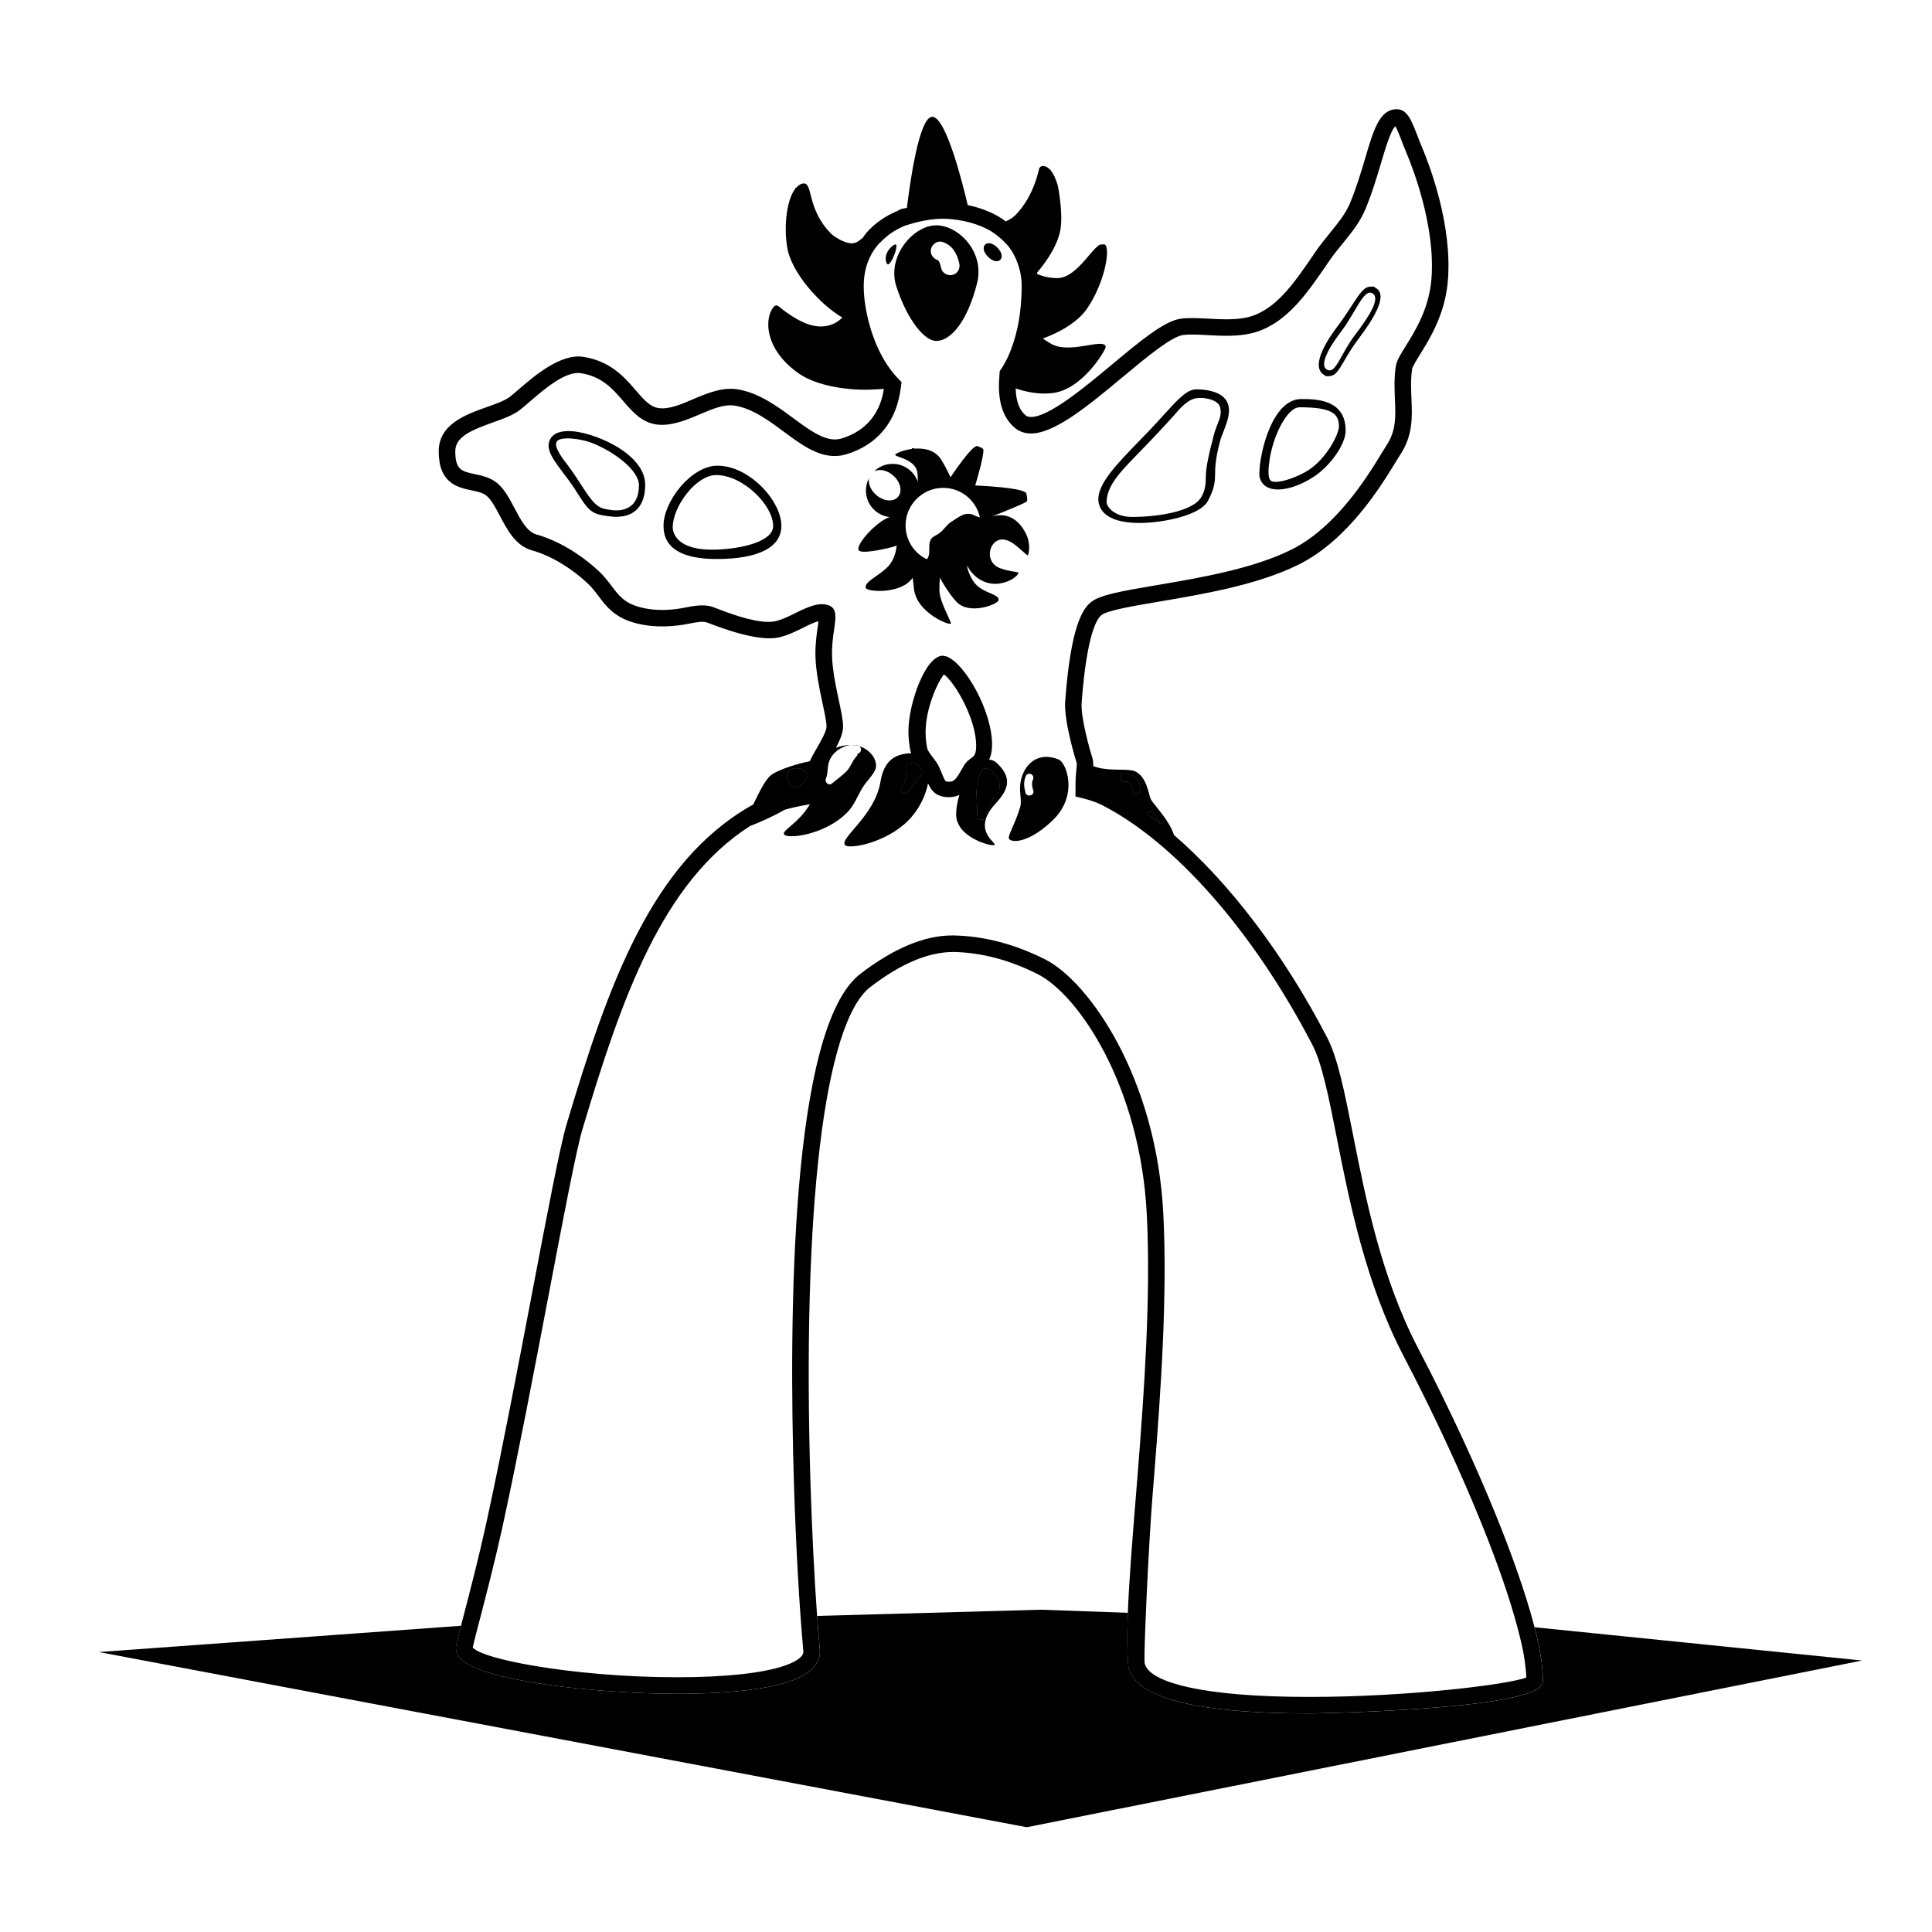 <?xml version="1.0" encoding="UTF-8"?>
<!-- Uploaded to: ICON Repo, www.iconrepo.com, Generator: ICON Repo Mixer Tools -->
<svg fill="#000000" width="800px" height="800px" version="1.1" viewBox="144 144 512 512" xmlns="http://www.w3.org/2000/svg">
 <g>
  <path d="m408.3 209.61c2.684 2.684 0.234 5.137-2.449 2.453-2.688-2.68-0.238-5.133 2.449-2.453"/>
  <path d="m380.95 211.67c-0.578 1.461-1.352 2.527-1.699 2.387-0.332-0.141-0.848-1.438-0.262-2.887 0.586-1.461 2.051-2.527 2.402-2.387 0.34 0.141 0.148 1.438-0.441 2.887z"/>
  <path d="m392.09 203.71c-5.984 0-13.156 8.156-10.543 16.207 2.941 9.035 7.523 14.438 10.543 14.438 3.734 0 8.188-4.801 10.848-15.32 2.078-8.203-4.852-15.324-10.848-15.324zm4.398 13.129c-1.258 0.352-2.766-0.414-3.059-1.727-0.09-0.398-0.176-0.781-0.301-1.168-0.039-0.121-0.098-0.25-0.133-0.371-0.016-0.023-0.035-0.074-0.07-0.133-0.047-0.086-0.262-0.363-0.207-0.328-0.031-0.031-0.066-0.07-0.105-0.102-0.012-0.02-0.012-0.023-0.035-0.035-0.004-0.004-0.02-0.012-0.047-0.023-0.012-0.004-0.02-0.004-0.047-0.012-1.266-0.445-2.098-1.707-1.734-3.07 0.352-1.258 1.785-2.176 3.066-1.742 2.621 0.883 3.828 3.094 4.402 5.652 0.309 1.328-0.371 2.695-1.73 3.059z"/>
  <path d="m371.65 341.72c-0.07-0.035-0.121-0.082-0.203-0.105-0.648-0.203-1.34-0.23-2.016-0.156 0.242-0.004 0.488-0.012 0.746 0 0.473 0.016 0.98 0.109 1.473 0.262z"/>
  <path d="m442.1 351.15c1.238-0.352 1.969 1.531 2.133 2.457 0.246 1.352 2.297 0.77 2.055-0.57-0.371-2.172-2.293-4.648-4.742-3.949-1.328 0.387-0.762 2.438 0.555 2.062z"/>
  <path d="m449.86 359.66c-0.344-0.473-0.918-0.707-1.461-0.387-0.156 0.098-0.242 0.277-0.332 0.438 1.203 0.863 2.41 1.777 3.617 2.731-0.609-0.934-1.168-1.895-1.824-2.781z"/>
  <path d="m355.98 352.17c0.855-0.492 1.797-1.562 1.828-2.602-0.004-0.031-0.023-0.066-0.023-0.09-0.004-0.031 0-0.066 0-0.098-0.055-0.453-0.316-0.855-0.727-1.043-0.105-0.25-0.316-0.465-0.648-0.562-0.75-0.211-1.676-0.215-2.422-0.023-0.957 0.25-1.395 1.211-1.387 2.133 0.012 0.953 0.492 1.949 1.34 2.414 0.664 0.371 1.418 0.23 2.039-0.129z"/>
  <path d="m550.67 575.24c1.438 5.598 2.348 10.766 2.176 14.555-0.348 7.41-61.156 8.293-61.766 8.293-31.266 0-47.445-4.445-48.125-13.203-0.273-3.637-0.25-8.207-0.051-13.473l-23.07-0.82-59.285 1.645c0.23 3.168 0.469 6.191 0.719 8.969 0.152 1.727-0.43 3.371-1.699 4.758-5.223 5.715-22.48 6.906-36.023 6.906-20.984 0-52.734-3.336-57.773-9.613-0.797-0.992-1.102-2.156-0.852-3.285 0.277-1.23 0.719-3.004 1.258-5.125l-95.969 6.961 245.89 46.426 221.41-44.18z"/>
  <path d="m447.29 571.57c-0.023 0.516-0.031 0.973-0.047 1.465 0.152-0.488 0.289-0.945 0.441-1.457z"/>
  <path d="m508.82 220.46-0.762-0.504h-0.742c-1.797 0-2.832 1.586-5.098 5.062-1.055 1.617-2.316 3.562-3.754 5.453-2.262 2.969-7.184 10.148-3.856 12.691l0.781 0.516h0.734c1.742 0 2.578-1.43 4.086-4.012 0.961-1.656 2.168-3.719 3.797-5.863 8.199-10.75 5.656-12.695 4.812-13.344zm-5.797 12.402c-3.797 4.977-5.004 10.328-7.305 9.129-2.047-1.055-0.055-5.203 3.738-10.184 3.793-4.984 5.949-11.387 8.223-10.09 2.289 1.312-0.863 6.172-4.656 11.145z"/>
  <path d="m334.13 267.41c-6.898 0-14.293 9.371-14.293 15.965 0 5.82 4.746 8.77 14.113 8.77 11.043 0 17.125-3.117 17.125-8.77 0-6.68-8.539-15.965-16.945-15.965zm-0.539 22.25c-10.188 0.293-11.309-4.434-11.309-5.926 0-5.453 6.125-13.84 11.527-13.84 7.059 0 15.086 7.977 15.086 13.508-0.004 4.012-8.031 6.051-15.305 6.258z"/>
  <path d="m445.94 282.59c6.328 0 16.152-2.031 18.156-5.828 1.758-3.332 1.879-4.902 1.918-7.184 0.023-1.738 0.066-3.894 1.289-8.574 0.203-0.789 0.555-1.668 0.906-2.57 0.996-2.57 2.031-5.219 1.16-7.535-1.309-3.457-6.664-3.727-8.277-3.727-2.543 0-4.902 2.609-8.828 6.926-1.023 1.133-2.125 2.359-3.301 3.594-0.984 1.039-2 2.082-3.008 3.117-5.844 6.016-10.887 11.211-10.887 15.461-0.004 1.898 1.055 6.32 10.871 6.32zm0.734-19.488c1.176-1.219 2.777-2.891 3.926-4.109 1.379-1.465 3.164-3.406 4.383-4.75 1.137-1.258 3.195-4.074 5.754-4.656 1.605-0.363 4.777-0.02 6.121 1.461 1.062 1.176 0.551 3.41 0.277 4.109-0.48 1.234-1.176 3.023-1.461 4.109-1.57 6.019-2.07 8.797-2.117 10.957-0.023 0.906 0.238 5.094-2.82 7.215-4.027 2.805-12.062 3.562-16.621 3.562-4.938 0-6.856-2.805-6.856-3.926-0.004-4.66 4.43-8.844 9.414-13.973z"/>
  <path d="m482.68 273.72c2.695 0 6.195-1.234 9.375-3.305 4.551-2.961 8.555-8.707 8.555-12.281 0-8.383-7.965-8.383-11.793-8.383-7.672 0-11.078 14.391-11.078 19.855 0.004 1.902 1.301 4.113 4.941 4.113zm5.723-21.785c8.5 0 10.434 1.633 10.434 5.09 0 1.934-3.16 8.363-8.066 11.551-2.641 1.723-7.801 3.719-9.77 2.953-1.305-0.516-0.715-4.332-0.641-4.961 0.777-6.738 4.688-14.633 8.043-14.633z"/>
  <path d="m294.82 258.24c-0.973 0-3.949 0-5.066 2.242-1.266 2.539 0.891 5.391 3.621 9.004 1.004 1.324 2.07 2.734 2.984 4.168 3.641 5.723 4.117 6.457 8.469 7.094 0.781 0.117 1.641 0.211 2.508 0.211 4.934 0 7.648-3.019 7.648-8.484-0.008-8.562-14.352-14.234-20.164-14.234zm11.195 20.926c-2.918-0.43-4.004-0.406-7.758-6.297-1.203-1.891-2.398-3.715-3.703-5.457-1.199-1.594-3.984-5.008-2.973-6.438 1.02-1.438 6.422-0.699 9.23 0.387 5.848 2.266 12.516 7.227 12.516 11.23-0.004 6.422-4.648 6.953-7.312 6.574z"/>
  <path d="m424.52 345.25c-5.402-2.168-9.254 1.16-10.082 6.16-0.414 2.551 0.449 4.684-0.09 6.504-1.395 4.691-3.473 7.707-2.902 8.43 0.945 1.203 5.777 0.727 11.766-5.199 6.559-6.496 3.434-15.031 1.309-15.895zm-8.746 8.828c-0.441-1.547-0.562-3.008 0.109-4.504 0.23-0.527 0.992-0.648 1.449-0.383 0.543 0.312 0.625 0.934 0.387 1.473-0.414 0.918-0.16 1.934 0.109 2.848 0.391 1.32-1.672 1.875-2.055 0.566z"/>
  <path d="m387.58 347.12c-0.141-0.195-0.301-0.387-0.453-0.598-0.801-0.5-1.664-0.43-2.508-0.055-0.328 0.141-0.52 0.574-0.52 0.918 0 0.352-0.117 0.906-0.035 1.375 0.074 0.449 0.211 0.871 0.246 1.32-0.457 0.855-0.832 1.77-1.375 2.574-0.324 0.488-0.098 1.18 0.387 1.461 0.535 0.316 1.113 0.09 1.457-0.379 0.57-0.789 1.094-1.594 1.637-2.398 0.379-0.48 0.75-0.953 1.055-1.473 0.5-0.082 0.918-0.559 0.887-1.062-0.012-0.301-0.117-0.586-0.207-0.867-0.191-0.27-0.348-0.531-0.57-0.816z"/>
  <path d="m408.86 352.11c0.152-0.281 0.188-0.629-0.016-0.992-0.742-1.336-1.484-2.367-2.852-3.098-0.449-0.469-1.293-0.586-1.719 0.133-2.297 3.879-1.184 7.789-1.215 12.043-0.004 1.219 1.77 1.426 2.102 0.281 0.488-1.676 1.043-3.25 1.98-4.731 0.605-0.969 1.566-1.707 1.777-2.883 0.047-0.289 0.023-0.527-0.059-0.754z"/>
  <path d="m408.86 352.11c0.152-0.281 0.188-0.629-0.016-0.992-0.742-1.336-1.484-2.367-2.852-3.098-0.449-0.469-1.293-0.586-1.719 0.133-2.297 3.879-1.184 7.789-1.215 12.043-0.004 1.219 1.77 1.426 2.102 0.281 0.488-1.676 1.043-3.25 1.98-4.731 0.605-0.969 1.566-1.707 1.777-2.883 0.047-0.289 0.023-0.527-0.059-0.754z"/>
  <path d="m387.58 347.12c-0.141-0.195-0.301-0.387-0.453-0.598-0.801-0.5-1.664-0.43-2.508-0.055-0.328 0.141-0.52 0.574-0.52 0.918 0 0.352-0.117 0.906-0.035 1.375 0.074 0.449 0.211 0.871 0.246 1.32-0.457 0.855-0.832 1.77-1.375 2.574-0.324 0.488-0.098 1.18 0.387 1.461 0.535 0.316 1.113 0.09 1.457-0.379 0.57-0.789 1.094-1.594 1.637-2.398 0.379-0.48 0.75-0.953 1.055-1.473 0.5-0.082 0.918-0.559 0.887-1.062-0.012-0.301-0.117-0.586-0.207-0.867-0.191-0.27-0.348-0.531-0.57-0.816z"/>
  <path d="m408.16 346.2c-0.629-0.59-1.32-0.84-2.012-0.883 0.449-0.992 0.762-2.215 0.762-3.981 0-8.984-7.227-21.613-12.113-23.391l-0.953-0.176c-4.606 0-9.098 12.664-9.098 20.012 0 1.738 0.168 3.445 0.5 5.074 0.055 0.266 0.156 0.516 0.246 0.762-5.164 0.117-7.371 2.828-8.16 7.562-1.496 9.105-11.074 15.047-9.359 16.809 1.074 1.094 10.641-0.52 16.637-6.453 2.867-2.836 4.68-6.59 5.324-9.922 0.863 1.883 2.125 3.648 5.547 3.648 1.082 0 1.98-0.223 2.769-0.598-0.523 1.703-0.848 3.461-0.863 5.117-0.039 5.84 8.258 8.227 9.785 8.207 2.465-0.023-6.469-3.293 0.641-11.004 3.43-3.723 4.578-6.801 0.348-10.785zm-8.75 0.758c-1.867 3.356-2.504 4.207-3.777 4.207-1.129 0-1.129 0-1.953-2.019-0.266-0.664-0.578-1.422-0.988-2.242-0.336-0.684-0.891-1.422-1.477-2.191-0.645-0.828-1.367-1.77-1.5-2.449-0.277-1.355-0.422-2.766-0.422-4.203 0-6.508 3.281-13.441 4.863-15.336 3.008 2.211 8.539 11.871 8.539 18.887 0 2.324-0.527 2.727-1.414 3.375-0.594 0.453-1.34 1-1.871 1.973zm-11.941 2.914c-0.301 0.52-0.676 0.992-1.055 1.473-0.543 0.801-1.066 1.605-1.637 2.398-0.344 0.469-0.922 0.695-1.457 0.379-0.484-0.281-0.715-0.973-0.387-1.461 0.543-0.805 0.922-1.719 1.375-2.574-0.035-0.449-0.172-0.871-0.246-1.32-0.086-0.469 0.035-1.023 0.035-1.375 0-0.336 0.188-0.777 0.52-0.918 0.848-0.371 1.707-0.441 2.508 0.055 0.152 0.211 0.312 0.402 0.453 0.598 0.227 0.289 0.379 0.543 0.57 0.82 0.09 0.281 0.195 0.562 0.207 0.867 0.031 0.5-0.387 0.977-0.887 1.059zm17.688 10.605c-0.332 1.145-2.106 0.938-2.102-0.281 0.031-4.254-1.082-8.168 1.215-12.043 0.422-0.715 1.27-0.598 1.719-0.133 1.367 0.73 2.109 1.762 2.852 3.098 0.203 0.363 0.168 0.711 0.016 0.992 0.082 0.227 0.105 0.469 0.055 0.75-0.211 1.176-1.168 1.914-1.777 2.883-0.934 1.484-1.492 3.051-1.977 4.734z"/>
  <path d="m385.69 263.07c0.289-0.047 0.574-0.086 0.867-0.117-0.582-0.223-1.066-0.285-0.867 0.117z"/>
  <path d="m448.4 359.27c-0.156 0.098-0.242 0.277-0.332 0.438 1.203 0.863 2.41 1.777 3.617 2.731-0.605-0.938-1.164-1.895-1.82-2.785-0.352-0.473-0.918-0.699-1.465-0.383z"/>
  <path d="m355.98 352.17c0.855-0.492 1.797-1.562 1.828-2.602-0.004-0.031-0.023-0.066-0.023-0.09-0.004-0.031 0-0.066 0-0.098-0.055-0.453-0.316-0.855-0.727-1.043-0.105-0.25-0.316-0.465-0.648-0.562-0.75-0.211-1.676-0.215-2.422-0.023-0.957 0.25-1.395 1.211-1.387 2.133 0.012 0.953 0.492 1.949 1.34 2.414 0.664 0.371 1.418 0.23 2.039-0.129z"/>
  <path d="m441.54 349.09c-1.328 0.383-0.754 2.434 0.555 2.062 1.238-0.352 1.969 1.531 2.133 2.457 0.246 1.352 2.297 0.77 2.055-0.57-0.371-2.176-2.289-4.652-4.742-3.949z"/>
  <path d="m392.58 212.96c0.059 0.02 0.086 0.031 0.105 0.035v-0.008c-0.023-0.004-0.051-0.02-0.105-0.027-0.004 0-0.004 0 0 0z"/>
  <path d="m392.58 212.96c-0.023-0.016-0.047-0.02-0.09-0.035 0.023 0.016 0.035 0.016 0.051 0.02 0.02 0.004 0.027 0.016 0.039 0.016z"/>
  <path d="m392.58 212.96c0.066 0.012 0.09 0.023 0.109 0.031-0.008-0.031-0.328-0.25-0.109-0.031z"/>
  <path d="m392.54 212.95 0.047 0.023v-0.008z"/>
  <path d="m392.58 212.97c0.07 0.023 0.105 0.035 0.105 0.023-0.023-0.004-0.051-0.016-0.105-0.035v0.012z"/>
  <path d="m550.67 575.24c-2.578-9.98-6.863-21.348-9.879-28.832-5.769-14.293-13-29.84-20.914-44.98-9.801-18.742-13.969-39.832-17.324-56.773-2.238-11.301-4.016-20.234-6.856-25.715-11.477-22.105-25.875-40.961-40.562-53.641-0.301-0.848-0.68-1.734-1.195-2.637-1.754-3.043-4.648-6.066-4.992-6.922-0.676-1.727-1.066-5.738-4.035-7.281-1.535-0.801-5.461-0.203-8.887-0.805-0.812-0.141-1.598-0.379-2.316-0.629 0.031-0.77 0-1.508-0.223-2.172-0.629-1.961-3.125-10.734-2.84-14.625 1.359-18.262 4.09-22.312 5.219-23.207 1.582-1.27 8.645-2.465 15.477-3.621 11.672-1.98 26.199-4.445 37.012-9.883 13.02-6.555 21.766-20.922 25.504-27.066 0.5-0.82 0.887-1.461 1.168-1.875 3.449-5.144 3.231-10.105 3.023-14.906-0.105-2.523-0.223-5.129 0.172-7.871 0.098-0.629 1.145-2.316 2.066-3.809 2.68-4.316 6.734-10.844 7.426-19.754 1.137-14.395-4.543-29.719-7.031-35.633-0.434-1.012-0.812-2-1.16-2.918-1.527-3.91-2.629-6.738-5.379-6.738-4.516 0-6.117 5.422-8.328 12.902-1.109 3.723-2.348 7.945-4.121 12.156-1.129 2.672-3.293 5.336-5.391 7.91-1.289 1.586-2.574 3.164-3.824 5.019-5.106 7.496-9.5 13.969-15.891 16.531-1.969 0.789-4.375 1.152-7.578 1.152-1.621 0-3.246-0.086-4.801-0.176-2.699-0.141-5.203-0.262-7.285 0.016-4.332 0.562-10.746 5.898-18.172 12.09-7.465 6.219-16.773 13.949-21.512 13.949-0.84 0-1.25-0.266-1.492-0.469-1.656-1.406-2.484-3.762-2.59-7.09 3.027 1.027 6.238 1.582 9.527 1.258 8.395-0.805 14.605-12.055 14.293-12.16 0-0.086 0.059-0.211 0.039-0.266-0.848-2.231-9.551 2.203-14.52-0.695-0.781-0.457-1.477-0.918-2.133-1.371 4.781-1.738 9.367-4.465 11.738-7.957 4.75-6.969 6.137-15.758 4.781-16.871-0.227-0.188-0.492-0.18-0.797-0.055-1.941-0.77-6.359 8.922-11.926 8.883-2.051-0.02-3.754-0.453-5.269-1.066-0.012-0.141-0.02-0.273-0.047-0.406 3.152-3.691 5.664-7.91 6.223-11.652 0.68-4.543-0.785-11.98-0.832-11.672-0.84-2.926-2.195-4.914-3.914-4.914-0.406 0-0.684 0.258-0.918 0.625-0.035-0.117-1.188 7.164-6.258 12.34-0.762 0.766-1.652 1.312-2.621 1.711-0.539-0.398-1.078-0.785-1.641-1.129-2.414-1.461-5.246-2.527-8.43-3.195-1.324-5.668-5.652-22.957-9.262-23.398-3.613-0.434-6.125 18.094-6.852 24.141-0.09 0.023-0.188 0.047-0.277 0.074-0.734 0.051-1.508 0.262-2.098 0.672-3.359 1.395-6.184 3.375-8.375 5.879-0.387 0.449-0.68 0.953-1.031 1.438-0.266-0.012-1.371 1.422-2.973 1.336-2.012-0.117-4.621-1.824-5.445-2.672-6.266-6.402-4.711-13.199-7.082-13.199-0.785 0-1.48 0.465-2.102 1.18-0.004-0.066-0.035-0.137-0.039-0.207-0.051 0.105-0.074 0.262-0.125 0.367-2.141 2.719-3.144 9.191-2.215 15.375 1.012 6.816 8.621 15.277 14.672 18.836-0.609 0.523-2.856 2.82-6.969 2.266-4.602-0.613-9.594-5.012-10.031-5.324-0.246-0.176-0.492-0.211-0.727-0.109-0.082 0.039-0.156-0.004-0.227 0.066-2.672 2.449-3.281 11.184 6.465 17.957 4.746 3.301 13.48 4.648 20.219 4.16 0.766-0.023 1.527-0.059 2.258-0.133-0.25 1.543-0.598 2.918-1.094 4.137-1.797 4.484-5.215 7.516-10.156 9.023-3.809 1.168-8.074-1.93-12.676-5.336-4.262-3.152-9.105-6.731-14.777-7.691-4.027-0.672-8.066 0.996-11.879 2.625-3.281 1.387-6.328 2.711-9.07 2.344-2.309-0.309-3.969-2.242-6.082-4.691-2.996-3.481-6.727-7.809-14.008-8.906-5.891-0.867-12.723 4.914-17.074 8.672-0.938 0.805-1.75 1.512-2.383 1.996-1.266 0.953-3.531 1.762-5.918 2.613-5.734 2.039-12.852 4.586-12.852 11.758 0 8.504 5.004 9.566 8.656 10.34 1.449 0.309 2.816 0.594 3.785 1.27 1.367 0.945 2.574 3.254 3.754 5.481 1.969 3.734 4.195 7.961 8.52 9.168 4.922 1.379 10.297 4.566 14.746 8.742 1.148 1.066 1.996 2.195 2.898 3.391 2.082 2.754 4.231 5.598 9.562 7.078 5.481 1.516 10.965 0.902 14.473 0.203 2.09-0.422 3.703-0.707 4.82-0.266 4.5 1.75 13.801 5.144 19.086 3.879 2.281-0.539 4.481-1.641 6.41-2.594 1.344-0.676 2.727-1.367 3.945-1.648-0.066 0.438-0.125 0.91-0.191 1.336-0.297 2.055-0.707 4.867-0.625 7.918 0.121 4.254 1.102 8.879 1.906 12.59 0.527 2.484 1.027 4.828 1.027 6.039 0 1.305-1.57 4.027-2.727 6.016-0.695 1.188-1.27 2.227-1.723 3.199-3.258 0.641-7.957 2.098-10.07 3.535-1.648 1.125-3.301 4.672-4.926 7.965-0.141 0.074-0.301 0.133-0.434 0.211-26.504 15.078-37.891 47.238-49.035 84.609-1.688 5.656-5.117 23.66-9.09 44.508-3.715 19.457-7.914 41.52-11.777 59.328l-0.629 2.852c-1.824 8.293-3.988 16.602-5.566 22.672-0.316 1.238-0.609 2.359-0.891 3.422-0.539 2.121-0.984 3.894-1.258 5.125-0.25 1.129 0.055 2.293 0.852 3.285 5.039 6.277 36.789 9.613 57.773 9.613 13.543 0 30.797-1.195 36.023-6.906 1.27-1.387 1.848-3.031 1.699-4.758-0.25-2.777-0.488-5.793-0.719-8.969-0.734-10.297-1.344-22.391-1.727-34.508-2.309-73.371 3.633-122.79 15.871-132.18 8.004-6.144 15.289-9.262 22.027-9.262h0.016c7.352 0.141 14.852 2.125 22.297 5.883 10.652 5.375 27.195 29.383 28.902 63.863 1.078 21.582-0.695 46.77-2.434 68.684l-0.504 6.238c-0.922 11.422-1.762 21.871-2.098 30.449-0.203 5.266-0.223 9.84 0.051 13.473 0.68 8.762 16.859 13.203 48.125 13.203 0.609 0 61.414-0.883 61.766-8.293 0.172-3.769-0.734-8.938-2.172-14.535zm-102.27-215.97c0.543-0.316 1.117-0.09 1.461 0.387 0.656 0.891 1.215 1.848 1.82 2.785-1.211-0.953-2.414-1.867-3.617-2.731 0.094-0.164 0.18-0.352 0.336-0.441zm-6.856-10.18c2.449-0.699 4.367 1.777 4.742 3.949 0.242 1.344-1.809 1.918-2.055 0.57-0.16-0.934-0.891-2.816-2.133-2.457-1.312 0.371-1.879-1.68-0.555-2.062zm-87.559-1.336c0.746-0.191 1.672-0.188 2.422 0.023 0.328 0.105 0.539 0.312 0.648 0.562 0.402 0.188 0.672 0.59 0.727 1.043 0 0.031-0.004 0.066 0 0.098 0 0.023 0.02 0.059 0.023 0.09-0.031 1.039-0.973 2.106-1.828 2.602-0.621 0.359-1.375 0.504-2.039 0.125-0.848-0.469-1.328-1.461-1.34-2.414-0.012-0.922 0.426-1.879 1.387-2.129zm137.09 245.95c-28.789 0-41.023-3.891-43.312-7.914-0.242-0.414-0.406-0.82-0.438-1.23-0.242-3.133 1.129-31.867 2.039-43.242l0.492-6.238c1.758-22.051 3.531-47.41 2.445-69.25-1.793-36.219-19.738-61.723-31.297-67.566-8.039-4.055-16.176-6.191-24.191-6.359l-0.469-0.004c-7.352 0-15.531 3.426-24.336 10.176-18.57 14.246-18.984 91.195-17.582 135.79 0.504 15.934 1.402 31.871 2.465 43.727 0.039 0.332-0.012 0.797-0.562 1.406-0.852 0.934-2.418 1.75-4.527 2.469-5.672 1.918-15.582 3.019-28.258 3.019-14.293 0-27.922-1.32-37.988-3.027-8.383-1.426-14.27-3.117-15.941-4.555-0.117-0.09-0.273-0.191-0.344-0.281 0.316-1.422 0.84-3.445 1.477-5.906 0.18-0.695 0.367-1.422 0.57-2.18 1.586-6.109 3.754-14.469 5.606-22.836l0.625-2.867c3.875-17.859 8.086-39.945 11.805-59.438 3.945-20.73 7.359-38.633 8.984-44.074 10.496-35.164 21.184-65.527 44.461-80.438 2.484-0.918 6.051-2.519 9.141-4.289 1.996-0.578 4.242-1.055 6.695-1.461-3.055 5.168-7.562 6.926-6.832 8.004 0.867 1.273 10.645 0.203 16.629-5.738 2.004-1.98 2.734-4.414 4.258-6.828 1.211-1.918 3.457-3.848 3.477-5.531 0.031-2.59-2.231-4.629-4.516-5.332 0.906 0.488 0.578 1.934-0.367 1.996 0.016 0.258-0.074 0.516-0.312 0.754-1.117 1.129-1.5 2.762-2.606 3.906-1.152 1.199-2.539 2.121-3.789 3.203-0.684 0.586-1.441 0.227-1.684-0.395-0.02-0.051-0.051-0.098-0.066-0.145-0.059-0.23-0.055-0.484 0.066-0.754 0.586-1.367 0.324-2.871 0.77-4.262 0.363-1.129 0.926-1.996 1.824-2.777 1.059-0.922 2.488-1.629 3.941-1.789-1.535 0.016-2.805 0.281-3.891 0.727 1.047-1.98 1.891-3.918 1.891-5.652 0-1.672-0.508-4-1.133-6.949-0.754-3.543-1.699-7.945-1.793-11.805-0.074-2.676 0.289-5.164 0.574-7.168 0.422-2.957 0.762-5.301-1.387-6.156-2.438-0.977-5.535 0.352-8.676 1.914-1.793 0.898-3.668 1.824-5.453 2.254-0.535 0.125-1.16 0.191-1.883 0.191-4.602 0-11.105-2.527-14.594-3.891-2.07-0.805-4.594-0.484-7.266 0.051-3.32 0.672-7.773 1.176-12.445-0.121-3.91-1.082-5.379-3.031-7.246-5.496-0.934-1.23-1.984-2.621-3.394-3.949-4.949-4.637-10.992-8.195-16.559-9.758-2.516-0.707-4.195-3.898-5.828-6.992-1.414-2.695-2.883-5.481-5.141-7.039-1.699-1.184-3.641-1.594-5.367-1.961-3.445-0.73-5.18-1.102-5.18-6.055 0-3.793 4.117-5.559 9.934-7.633 2.727-0.973 5.305-1.891 7.098-3.254 0.699-0.523 1.578-1.293 2.606-2.172 3.512-3.039 9.453-8.254 13.559-7.652 5.668 0.855 8.543 4.195 11.332 7.426 2.387 2.781 4.863 5.648 8.828 6.184 3.812 0.5 7.684-1.102 11.359-2.66 3.406-1.445 6.559-2.816 9.43-2.328 4.644 0.785 8.844 3.883 12.898 6.887 4.5 3.324 8.734 6.457 13.508 6.457 1.031 0 2.062-0.152 3.047-0.453 6.273-1.91 10.629-5.809 12.953-11.578 0.691-1.715 1.164-3.594 1.5-5.945l0.172-1.27 0.047-0.336-0.73-0.746c-4.402-4.481-7.117-11.02-8.41-17.062-0.367-1.699-0.637-3.359-0.77-4.926-0.082-0.945-0.121-1.859-0.121-2.719 0-4.414 1.344-8.188 4.004-11.219 0.133-0.156 0.324-0.273 0.469-0.418 1.758-1.855 3.934-3.371 6.602-4.43l1.188-0.336c0.648-0.215 1.316-0.395 1.996-0.559 4.574-1.102 7.992-1.16 12.34-0.258 1.387 0.297 2.684 0.676 3.906 1.133 1.164 0.441 2.238 0.953 3.231 1.547 1.152 0.707 2.211 1.535 3.234 2.551 0.613 0.594 1.215 1.203 1.715 1.891 0.867 1.168 1.496 2.445 2.012 3.789 0.734 1.941 1.16 4.039 1.16 6.312 0 0.098-0.004 0.223-0.004 0.316-0.016 1.949-0.121 4.449-0.5 7.219-0.316 2.41-0.871 4.988-1.699 7.527-0.797 2.453-1.84 4.863-3.293 7.004l-0.312 0.469-0.055 0.562c-0.023 0.312-0.035 0.691-0.055 1.023-0.047 0.707-0.105 1.395-0.109 2.144-0.02 5.168 1.344 8.855 4.18 11.27 1.184 1.008 2.641 1.523 4.332 1.523 6.332-0.004 15.469-7.617 24.297-14.965 6.039-5.031 12.883-10.723 15.957-11.125 1.828-0.242 4.086-0.102 6.481 0.023 1.637 0.09 3.336 0.18 5.039 0.18 3.785 0 6.699-0.469 9.199-1.473 7.644-3.059 12.621-10.383 18.078-18.41 1.008-1.48 2.207-2.957 3.422-4.438 2.281-2.816 4.66-5.723 6.027-8.988 1.863-4.43 3.152-8.777 4.293-12.605 1.039-3.523 2.562-8.672 3.758-9.613 0.473 0.777 1.133 2.481 1.637 3.777 0.363 0.945 0.754 1.977 1.203 3.039 1.855 4.383 7.805 19.77 6.723 33.59-0.625 7.844-4.18 13.586-6.785 17.785-1.438 2.297-2.465 3.961-2.684 5.5-0.449 3.141-0.332 5.953-0.215 8.676 0.195 4.481 0.363 8.332-2.281 12.277-0.301 0.449-0.73 1.152-1.27 2.051-3.543 5.812-11.84 19.434-23.734 25.426-10.211 5.141-24.391 7.535-35.77 9.473-9.863 1.664-15.125 2.629-17.492 4.519-2.231 1.785-5.371 6.465-6.836 26.312-0.398 5.34 2.996 16.176 3.043 16.293 0.082 0.312-0.023 1.359-0.105 2.121-0.098 0.918-0.191 1.918-0.191 2.977l-0.02 3.797 1.672 0.406c2.266 0.555 3.934 1.148 5.406 1.895 19.371 9.898 40.199 33.66 55.723 63.551 2.559 4.934 4.359 14.02 6.438 24.547 3.41 17.219 7.664 38.656 17.754 57.969 7.848 15.008 15.008 30.422 20.723 44.57 4.219 10.465 7.371 19.637 9.355 27.043 0.605 2.266 1.133 4.414 1.512 6.312 0.363 1.832 0.586 3.441 0.73 4.906 0.082 0.801 0.152 1.605 0.16 2.293-5.031 1.906-31.617 5.137-57.406 5.137z"/>
  <path d="m415.95 285.56c-1.238-2.559-3.422-5.023-6.82-5.023-1.238 0-2.457 0.301-3.598 0.828-0.578 0.262 8.102-3.094 10.363-4.312 0.66-0.352 0.133-1.812 0.141-2.121 0.047-1.395-8.055-2.012-13.594-2.277 1.023-3.422 2.098-7.391 2.188-9.332 0.023-0.656-1.301-0.918-1.527-1.066-0.945-0.613-4.543 4.293-7.211 8.219-0.672-1.461-1.465-3.039-2.398-4.57-3.285-5.453-12.363-2.039-12.246-1.355 0.098 0.535 4.309 1.02 5.578 3.668 0.316 0.691 0.438 1.965 0.406 3.465-0.973-2.762-3.582-4.758-6.676-4.758-1.906 0-3.613 0.754-4.887 1.965 1.367-0.695 3.422-0.309 5.027 1.113 1.953 1.715 2.535 4.266 1.281 5.688-1.25 1.422-3.856 1.18-5.801-0.543-1.465-1.281-2.156-3.031-1.883-4.43-0.52 0.984-0.812 2.102-0.812 3.285 0 3.637 2.742 6.625 6.273 7.023-0.691 0.258-1.426 0.629-2.188 1.164-3.68 2.574-6.488 6.402-6.047 7.559 0.453 1.152 6.289-0.086 9.035-0.801 0.359-0.098 0.727-0.238 1.074-0.418-0.172 1.762-0.715 3.809-2.106 5.406-2.246 2.574-6.613 4.176-6.086 5.875 0.324 1.02 8.48 1.656 11.855-1.996 0.207-0.223 0.395-0.449 0.59-0.664 0.098 0.918 0.211 1.934 0.348 3.027 0.801 6.312 9.598 9.734 9.758 9.059 0.137-0.527-2.934-5.691-3.023-8.641-0.023-0.906 0.02-2.172 0.098-3.488 1.168 2.07 2.711 4.527 4.387 6.344 3.375 3.648 10.812 0.73 11.145-0.301 0.539-1.684-3.863-1.844-6.117-4.43-0.891-1.02-1.547-2.394-2.016-3.824-0.105-0.332-0.145-0.676-0.125-1.008 1.516 3.125 4.84 5.262 8.438 4.758 3.144-0.441 4.848-2.039 5.098-2.707 0.211-0.555-1.949-0.262-4.934-1.406-3.066-1.184-3.195-4.68-1.617-6.484 1.582-1.793 3.898-1.281 6.375 0.891 1.855 1.629 2.086 1.82 2.586 2.227 0.258 0.219 1.055-2.758-0.332-5.606zm-31.965-2.309c0-5.5 4.465-9.965 9.969-9.965 4.762 0 8.734 3.34 9.723 7.805-0.379-0.047-0.848-0.203-1.426-0.5-1.441-0.75-2.648-0.43-3.859 0.238-0.785 0.434-1.559 1.004-2.379 1.516-1.234 0.789-1.758 1.93-2.902 2.816-0.785 0.707-2.016 0.961-2.457 1.84-0.629 1.215-0.25 2.766-0.473 3.996-0.082 0.457-0.25 0.875-0.586 1.211-3.328-1.621-5.609-5.016-5.609-8.957z"/>
 </g>
</svg>